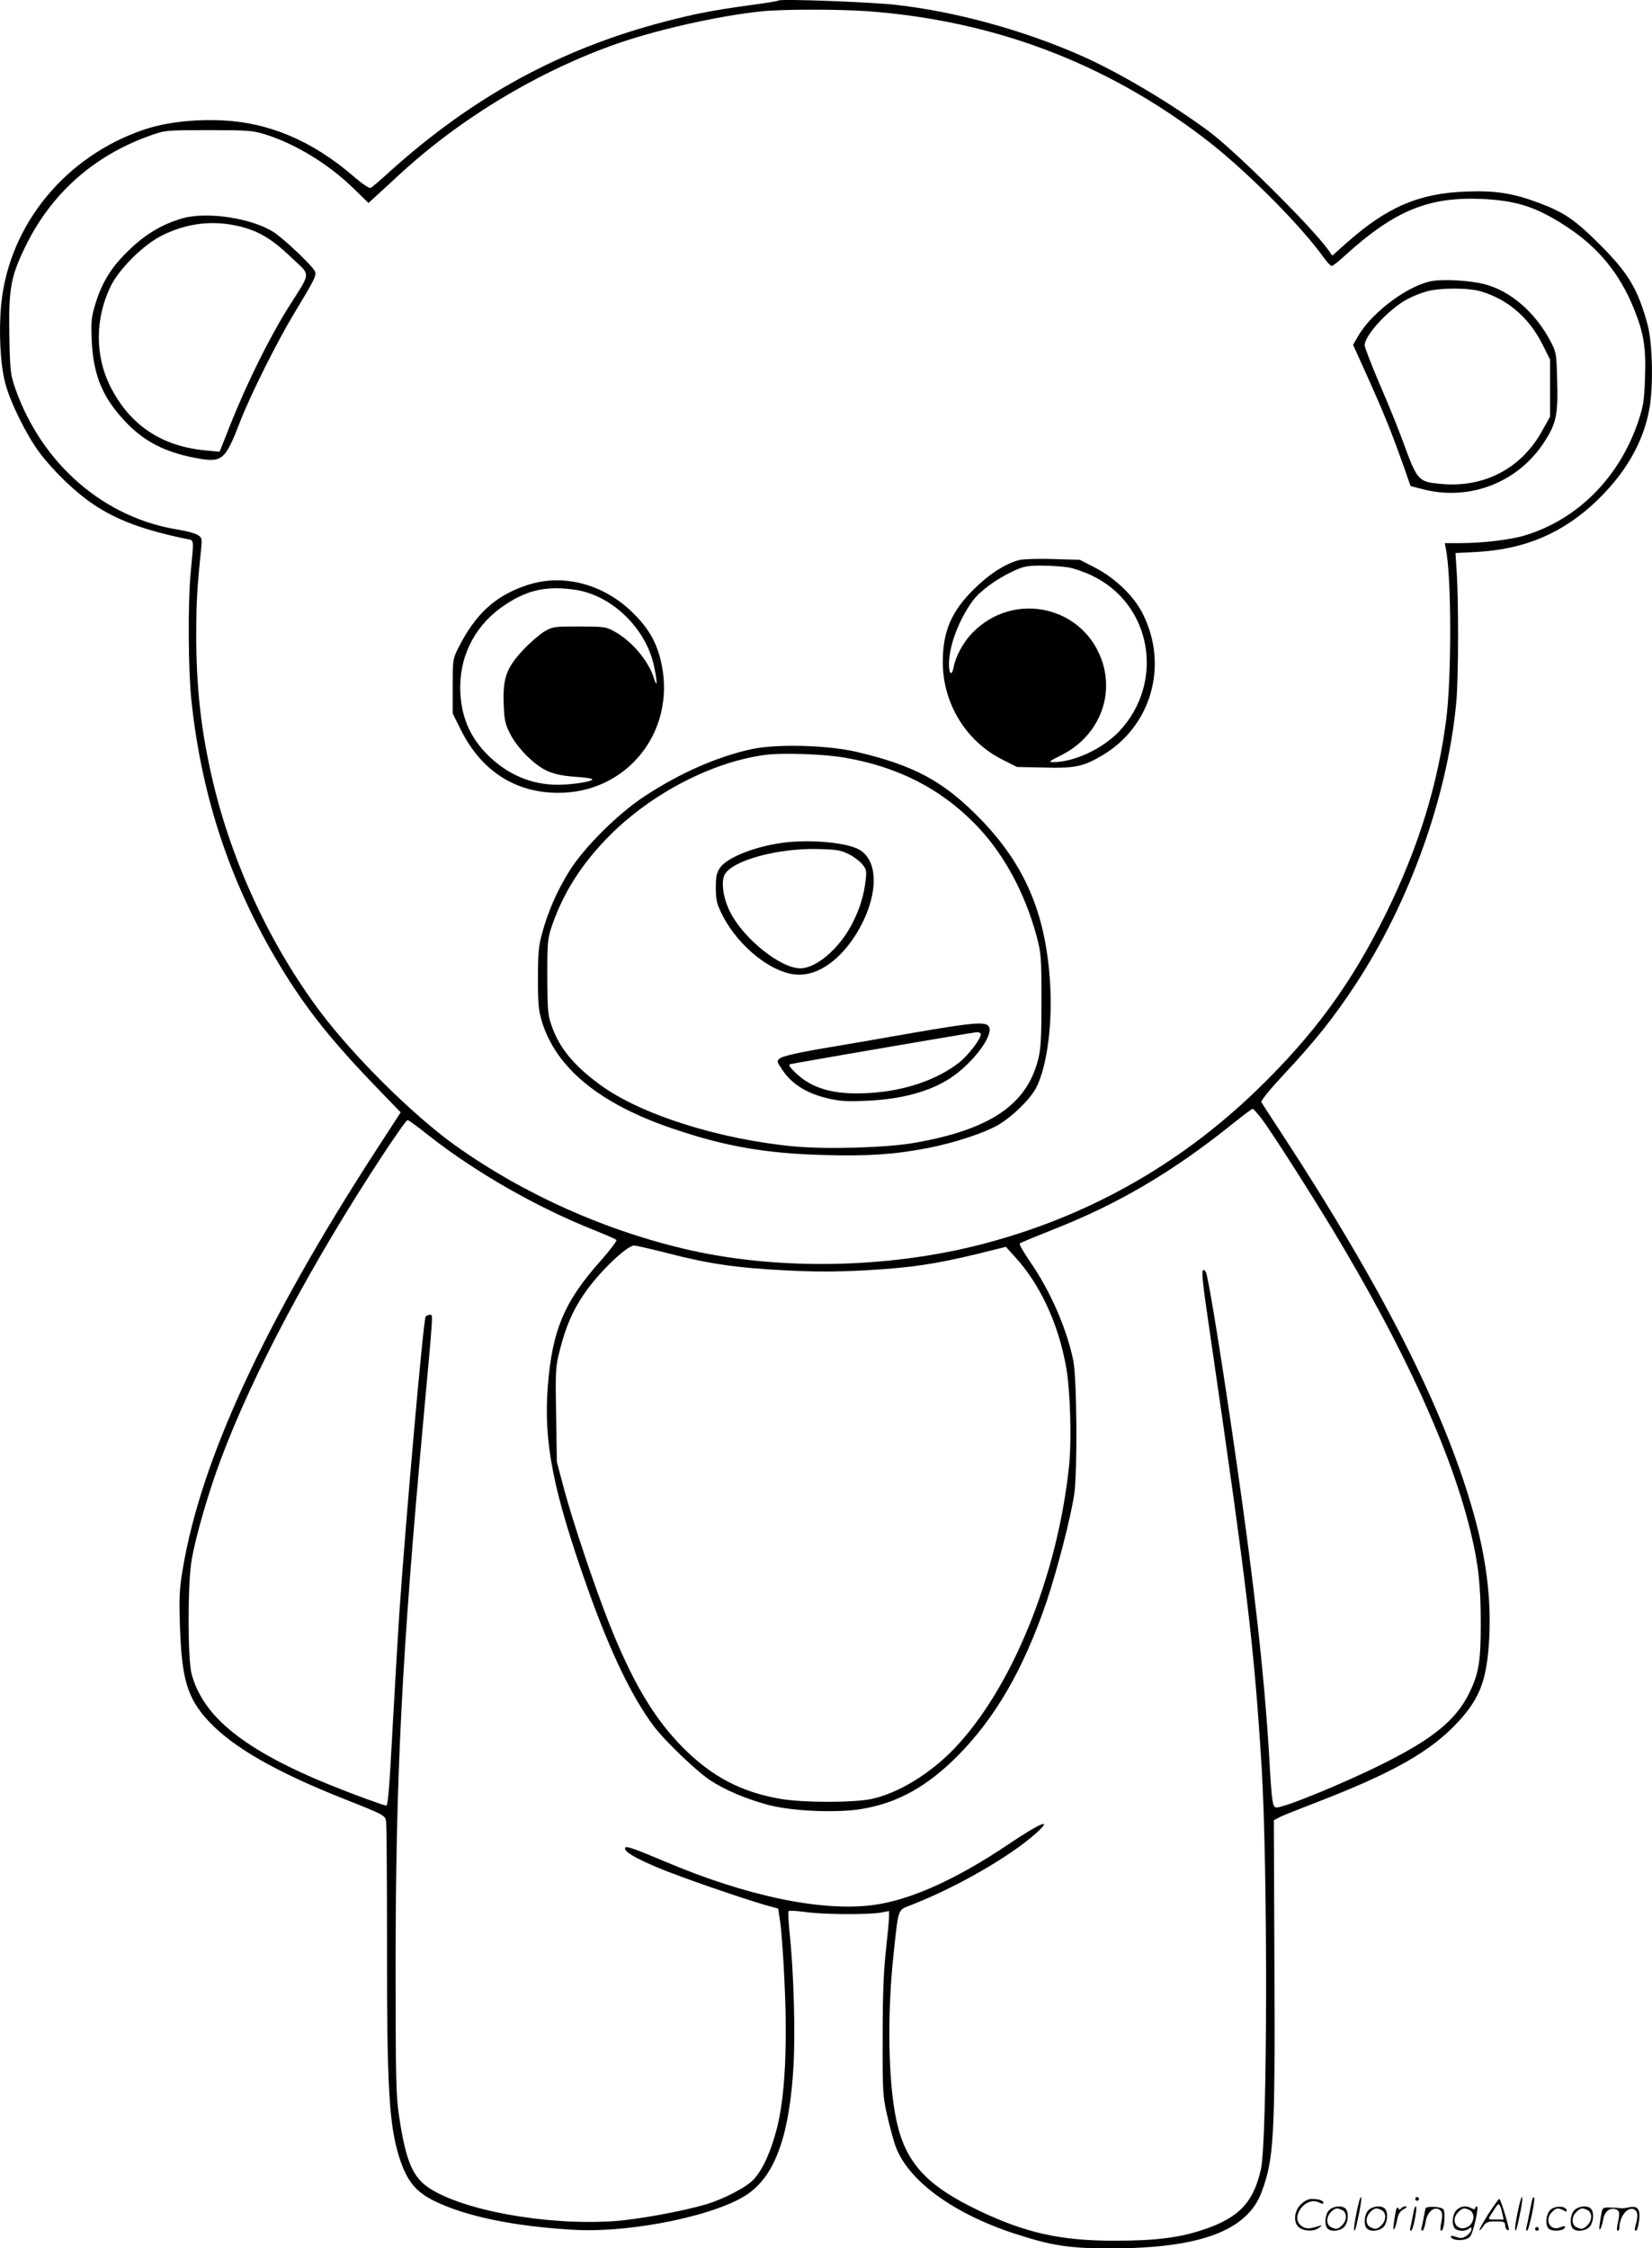 <svg version="1.0" xmlns="http://www.w3.org/2000/svg"
  viewBox="0 0 882.221 1200.338"
 preserveAspectRatio="xMidYMid meet">
<g transform="translate(-0.221,1200.977) scale(0.1,-0.1)"
fill="#000000" stroke="none">
<path d="M4160 12007 c-3 -3 -75 -15 -160 -26 -195 -27 -282 -44 -445 -86
-558 -145 -1024 -399 -1470 -800 -49 -45 -95 -84 -102 -88 -8 -5 -45 20 -97
65 -216 185 -445 283 -696 295 -149 7 -301 -10 -415 -48 -421 -141 -723 -507
-766 -931 -14 -142 -6 -319 21 -423 25 -99 113 -277 182 -370 77 -102 193
-214 292 -280 125 -83 266 -135 491 -182 46 -9 43 7 26 -175 -16 -165 -14
-527 4 -693 55 -515 210 -978 473 -1412 141 -233 278 -404 531 -665 l113 -117
-135 -208 c-591 -913 -929 -1643 -1027 -2220 -19 -111 -22 -152 -17 -308 9
-289 39 -391 153 -514 130 -140 362 -273 735 -420 202 -80 207 -83 213 -114 3
-18 5 -315 5 -662 -1 -744 11 -956 63 -1125 40 -129 86 -189 186 -239 169 -84
430 -138 752 -156 313 -17 778 81 935 198 141 104 214 315 235 680 10 181 1
501 -21 706 -6 62 -9 115 -5 118 3 3 43 1 88 -5 95 -14 342 -15 406 -3 l42 8
0 -32 c0 -18 -8 -99 -17 -181 -12 -107 -17 -237 -17 -459 -1 -286 1 -318 22
-410 12 -55 32 -128 43 -163 62 -187 302 -366 636 -476 203 -66 291 -80 518
-80 474 0 727 94 804 299 66 176 73 291 69 1203 l-3 784 29 15 c16 9 97 41
180 73 428 164 632 280 779 441 114 125 150 223 162 440 12 216 -17 442 -91
696 -157 543 -482 1182 -1015 1998 -58 88 -108 165 -111 171 -4 6 49 71 118
145 169 180 269 306 384 481 292 443 496 1016 540 1518 11 126 12 539 1 691
l-6 96 115 6 c254 14 458 100 637 271 156 149 252 315 284 496 21 117 16 348
-9 442 -52 194 -103 279 -257 433 -131 131 -190 171 -323 221 -141 53 -234 67
-391 61 -250 -9 -420 -82 -633 -270 l-81 -72 -21 30 c-89 124 -500 532 -640
635 -203 150 -483 316 -681 403 -308 136 -669 235 -990 271 -131 15 -616 33
-625 23z m475 -57 c671 -50 1263 -272 1793 -674 213 -161 514 -461 644 -642
17 -24 36 -44 42 -44 6 0 36 23 66 51 271 247 453 321 749 306 181 -10 287
-46 448 -153 162 -108 275 -246 349 -428 54 -133 67 -208 61 -371 -4 -124 -8
-151 -36 -235 -100 -298 -322 -522 -603 -608 -76 -24 -230 -42 -350 -42 l-80
0 5 -27 c31 -148 32 -686 2 -918 -46 -352 -150 -684 -320 -1030 -187 -378
-384 -648 -691 -945 -418 -404 -916 -682 -1480 -826 -495 -126 -1068 -136
-1546 -29 -446 101 -886 297 -1254 559 -224 160 -539 472 -720 712 -265 352
-471 793 -574 1228 -64 270 -90 501 -90 796 1 166 4 233 26 446 6 58 5 63 -17
77 -13 9 -58 21 -99 28 -399 61 -733 349 -876 754 -26 76 -28 91 -32 287 -4
243 7 309 83 466 138 287 368 492 672 599 76 27 83 28 308 28 213 0 235 -2
305 -23 161 -51 336 -158 467 -285 l83 -81 27 25 c15 13 68 62 118 108 324
304 732 554 1152 707 220 80 562 158 799 183 115 12 408 12 569 1z m2104
-5912 c55 -73 256 -388 383 -598 377 -626 626 -1169 732 -1601 43 -175 56
-290 56 -496 0 -205 -11 -268 -61 -371 -71 -145 -193 -245 -464 -380 -202
-101 -521 -232 -565 -232 -22 0 -26 23 -40 275 -26 429 -79 910 -176 1580 -75
521 -142 935 -160 998 -3 9 -10 17 -15 17 -12 0 -6 -61 33 -325 201 -1377 238
-1686 278 -2335 33 -543 31 -1987 -4 -2141 -39 -177 -118 -260 -307 -323 -129
-43 -254 -59 -469 -59 -292 -1 -480 41 -731 161 -279 133 -390 255 -439 478
-45 208 -51 572 -15 899 26 241 21 226 90 253 241 93 534 261 673 387 90 82
22 54 -148 -60 -280 -189 -527 -300 -725 -326 -275 -36 -675 47 -1111 232
-175 74 -214 87 -214 71 0 -20 52 -51 172 -102 119 -50 431 -158 574 -200 l72
-20 11 -73 c6 -39 17 -186 23 -324 16 -343 2 -607 -40 -773 -32 -125 -74 -219
-123 -274 -36 -41 -161 -107 -257 -135 -123 -37 -376 -83 -497 -90 -361 -23
-807 59 -985 180 -86 58 -122 148 -157 384 -16 106 -18 201 -18 805 0 1001 34
1663 146 2885 57 625 55 585 36 585 -9 0 -19 -5 -22 -11 -12 -18 -107 -1093
-140 -1579 -8 -124 -24 -391 -35 -595 -19 -356 -26 -435 -35 -435 -13 0 -184
63 -300 110 -457 186 -680 364 -740 595 -20 80 -21 460 -1 595 18 119 89 366
157 547 171 458 482 1043 865 1626 68 103 127 187 133 187 5 0 56 -37 112 -82
252 -198 579 -385 890 -508 57 -23 108 -45 113 -50 4 -4 -32 -53 -81 -108
-196 -219 -261 -371 -285 -670 -24 -303 27 -559 214 -1087 119 -334 235 -576
351 -730 60 -80 228 -241 302 -290 78 -51 187 -98 305 -130 124 -35 378 -46
510 -22 187 32 342 119 501 277 204 204 356 465 479 825 57 168 133 463 149
578 18 125 14 622 -5 713 -35 170 -122 370 -229 525 -35 51 -61 96 -57 100 4
4 84 37 177 74 350 137 643 310 965 569 52 42 98 76 102 76 4 0 25 -24 47 -52z
m-3175 -718 c225 -58 370 -79 624 -92 172 -9 273 -9 440 0 242 14 364 32 592
87 l154 38 48 -53 c133 -144 232 -356 273 -585 23 -122 31 -395 16 -535 -62
-586 -305 -1185 -614 -1507 -130 -135 -298 -237 -442 -268 -97 -20 -363 -20
-486 1 -208 36 -366 119 -519 273 -156 157 -272 353 -398 672 -80 204 -192
538 -239 714 l-37 140 -4 252 c-4 246 -3 256 22 353 30 117 68 205 125 288 77
115 230 262 270 262 10 0 89 -18 175 -40z M980 10845 c-104 -29 -195 -81 -282
-164 -97 -91 -148 -172 -185 -289 -23 -75 -25 -93 -21 -200 9 -192 61 -314
195 -449 93 -93 198 -146 348 -176 155 -30 167 -21 250 193 57 146 194 420
287 575 109 180 120 202 113 224 -8 26 -165 175 -222 212 -117 74 -352 110
-483 74z m285 -40 c111 -24 184 -66 290 -167 110 -105 112 -71 -15 -273 -98
-156 -215 -393 -302 -608 l-63 -159 -74 7 c-237 22 -405 135 -510 342 -82 163
-81 362 1 532 46 96 178 226 278 275 129 63 259 80 395 51z M7654 10510 c-125
-19 -323 -164 -398 -293 l-28 -48 80 -177 c88 -197 122 -281 185 -457 l42
-120 65 -17 c250 -65 510 36 649 252 64 98 74 146 69 324 -3 141 -5 154 -31
205 -82 161 -219 280 -363 315 -75 18 -205 26 -270 16z m257 -56 c142 -42 257
-140 328 -282 l41 -82 0 -152 0 -153 -42 -75 c-110 -200 -308 -305 -538 -284
-124 11 -128 15 -205 225 -24 66 -80 205 -125 308 -44 103 -80 197 -80 207 0
54 129 194 227 246 27 15 74 34 104 42 74 20 222 20 290 0z M5446 9020 c-74
-19 -160 -74 -242 -155 -121 -119 -167 -226 -167 -390 0 -220 123 -422 317
-520 l79 -40 142 -3 c165 -5 213 5 314 65 260 154 354 476 218 752 -45 94
-148 194 -255 249 l-83 43 -142 4 c-78 3 -159 0 -181 -5z m265 -40 c30 -6 86
-25 124 -44 318 -152 390 -568 145 -830 -89 -94 -243 -166 -355 -165 -26 0
-19 5 43 36 190 94 282 296 224 490 -93 306 -475 395 -699 162 -47 -49 -88
-125 -98 -181 -9 -49 -25 -39 -25 15 0 98 52 236 126 338 38 52 124 116 216
159 56 26 74 30 154 30 50 0 116 -5 145 -10z M2812 8884 c-166 -56 -270 -152
-361 -331 -31 -61 -31 -65 -31 -208 l0 -145 45 -90 c108 -215 288 -332 515
-333 366 -3 629 320 556 683 -23 112 -65 190 -151 275 -158 158 -379 216 -573
149z m268 -24 c193 -31 373 -207 415 -407 18 -84 18 -122 0 -66 -29 96 -122
204 -216 254 -40 22 -56 24 -184 24 -134 0 -142 -1 -186 -27 -25 -15 -75 -58
-111 -96 -90 -96 -111 -151 -106 -287 3 -86 7 -108 32 -158 37 -77 129 -170
198 -202 40 -18 81 -27 147 -32 50 -3 94 -9 96 -13 7 -12 -104 -30 -184 -30
-138 0 -263 52 -367 152 -104 100 -154 219 -154 369 0 182 89 343 246 444 119
78 223 98 374 75z M4015 8010 c-183 -40 -383 -128 -570 -251 -144 -94 -326
-276 -403 -401 -66 -106 -113 -215 -144 -328 -20 -72 -23 -109 -23 -245 0
-140 3 -169 23 -235 77 -244 308 -433 689 -563 282 -97 503 -136 824 -144 231
-6 367 3 549 38 142 28 302 81 375 124 78 47 170 138 201 198 59 115 89 350
73 575 -25 359 -135 615 -368 856 -198 204 -354 289 -666 362 -155 36 -427 43
-560 14z m497 -45 c285 -49 512 -165 698 -355 149 -152 263 -360 328 -598 24
-92 26 -110 26 -342 0 -199 -3 -258 -17 -314 -61 -244 -256 -376 -657 -447
-150 -27 -468 -36 -646 -20 -403 38 -822 171 -1038 330 -139 102 -216 195
-257 312 -21 58 -23 82 -24 264 0 185 2 205 24 270 62 181 164 340 315 490
223 221 542 386 821 424 90 13 319 5 427 -14z M4180 7510 c-147 -20 -293 -78
-331 -131 -20 -29 -24 -46 -24 -109 0 -65 5 -85 32 -140 88 -177 276 -324 413
-324 107 0 219 80 305 218 117 190 125 386 17 449 -66 39 -267 57 -412 37z
m352 -59 c26 -12 59 -37 74 -54 23 -28 25 -36 19 -86 -9 -83 -33 -158 -73
-235 -68 -131 -191 -236 -276 -236 -106 0 -305 160 -376 303 -36 73 -48 159
-28 197 40 75 278 141 493 137 101 -2 127 -6 167 -26z M4875 6495 c-170 -30
-395 -69 -499 -86 -115 -20 -196 -39 -208 -49 -19 -15 -19 -16 14 -65 49 -72
125 -120 228 -146 72 -18 103 -21 220 -16 182 7 338 49 446 120 122 80 235
231 207 276 -17 28 -84 22 -408 -34z m365 -7 c0 -25 -65 -110 -113 -149 -120
-95 -299 -156 -492 -165 -179 -10 -297 24 -384 108 -37 36 -41 44 -25 47 69
14 973 169 992 170 12 0 22 -4 22 -11z M7246 194 c-10 -47 -15 -88 -12 -91 5
-6 9 7 30 110 7 37 10 67 6 67 -4 0 -15 -39 -24 -86z M7560 270 c0 -5 5 -10
10 -10 6 0 10 5 10 10 0 6 -4 10 -10 10 -5 0 -10 -4 -10 -10z M8106 194 c-10
-47 -15 -88 -12 -91 5 -6 9 7 30 110 7 37 10 67 6 67 -4 0 -15 -39 -24 -86z
M8186 269 c-3 -8 -10 -41 -16 -74 -6 -33 -14 -68 -16 -77 -3 -10 -1 -18 3 -18
10 0 46 171 38 178 -2 3 -7 -1 -9 -9z M6949 241 c-38 -38 -41 -101 -7 -125 29
-20 79 -20 104 0 18 14 18 15 1 10 -53 -17 -69 -17 -92 -2 -69 45 21 166 94
126 12 -6 21 -7 21 -1 0 12 -25 21 -62 21 -19 0 -39 -10 -59 -29z M7950 189
c-28 -45 -49 -83 -47 -85 2 -3 12 7 21 21 14 21 24 25 66 25 43 0 50 -3 50
-19 0 -11 5 -23 10 -26 6 -3 10 -3 10 1 0 20 -44 164 -51 164 -4 0 -30 -37
-59 -81z m75 4 l7 -33 -42 0 c-42 0 -42 0 -28 23 8 12 21 32 29 44 15 25 22
18 34 -34z M7100 210 c-22 -22 -27 -79 -8 -98 19 -19 66 -14 88 8 22 22 27 79
8 98 -19 19 -66 14 -88 -8z m71 0 c25 -14 25 -54 -1 -80 -23 -23 -33 -24 -61
-10 -25 14 -25 54 1 80 23 23 33 24 61 10z M7310 210 c-22 -22 -27 -79 -8 -98
19 -19 66 -14 88 8 22 22 27 79 8 98 -19 19 -66 14 -88 -8z m71 0 c25 -14 25
-54 -1 -80 -23 -23 -33 -24 -61 -10 -25 14 -25 54 1 80 23 23 33 24 61 10z
M7456 204 c-3 -16 -8 -47 -11 -69 -8 -51 10 -26 19 27 5 27 15 42 34 53 18 10
22 14 10 15 -9 0 -20 -5 -24 -11 -5 -8 -9 -8 -14 1 -5 8 -10 3 -14 -16z M7557
223 c-2 -4 -7 -26 -11 -48 -4 -22 -9 -48 -12 -57 -3 -10 -1 -18 4 -18 4 0 14
28 20 62 11 58 10 81 -1 61z M7615 220 c-1 -3 -5 -23 -9 -45 -4 -22 -9 -48
-12 -57 -3 -10 -1 -18 4 -18 5 0 13 20 17 45 7 53 44 87 74 68 17 -11 19 -28
8 -80 -4 -18 -3 -33 2 -33 16 0 24 99 11 115 -12 14 -87 18 -95 5z M7780 210
c-22 -22 -27 -79 -8 -98 7 -7 24 -12 38 -12 14 0 31 5 38 12 9 9 12 8 12 -5 0
-9 -12 -24 -26 -34 -21 -13 -32 -15 -55 -6 -16 6 -29 8 -29 3 0 -24 81 -27
102 -2 18 19 50 162 37 162 -5 0 -9 -5 -9 -10 0 -7 -6 -7 -19 0 -30 16 -59 12
-81 -10z m71 0 c29 -16 25 -65 -6 -86 -56 -37 -103 28 -55 76 23 23 33 24 61
10z M8281 211 c-23 -23 -28 -80 -9 -99 19 -19 88 -13 88 9 0 5 -11 4 -24 -2
-54 -25 -89 38 -46 81 23 23 33 24 62 9 16 -9 19 -8 16 3 -8 22 -64 22 -87 -1z
M8410 210 c-22 -22 -27 -79 -8 -98 19 -19 66 -14 88 8 22 22 27 79 8 98 -19
19 -66 14 -88 -8z m71 0 c25 -14 25 -54 -1 -80 -23 -23 -33 -24 -61 -10 -25
14 -25 54 1 80 23 23 33 24 61 10z M8556 201 c-3 -14 -8 -44 -11 -66 -8 -51
10 -26 19 27 8 41 35 63 66 53 22 -7 24 -21 11 -77 -5 -22 -5 -38 0 -38 5 0 9
6 9 13 0 68 51 125 85 97 15 -13 15 -35 -1 -92 -3 -10 -1 -18 4 -18 6 0 13 23
17 50 9 63 -5 84 -49 76 -17 -4 -35 -6 -41 -6 -101 8 -104 7 -109 -19z M8200
110 c0 -5 5 -10 10 -10 6 0 10 5 10 10 0 6 -4 10 -10 10 -5 0 -10 -4 -10 -10z"/>
</g>
</svg>
